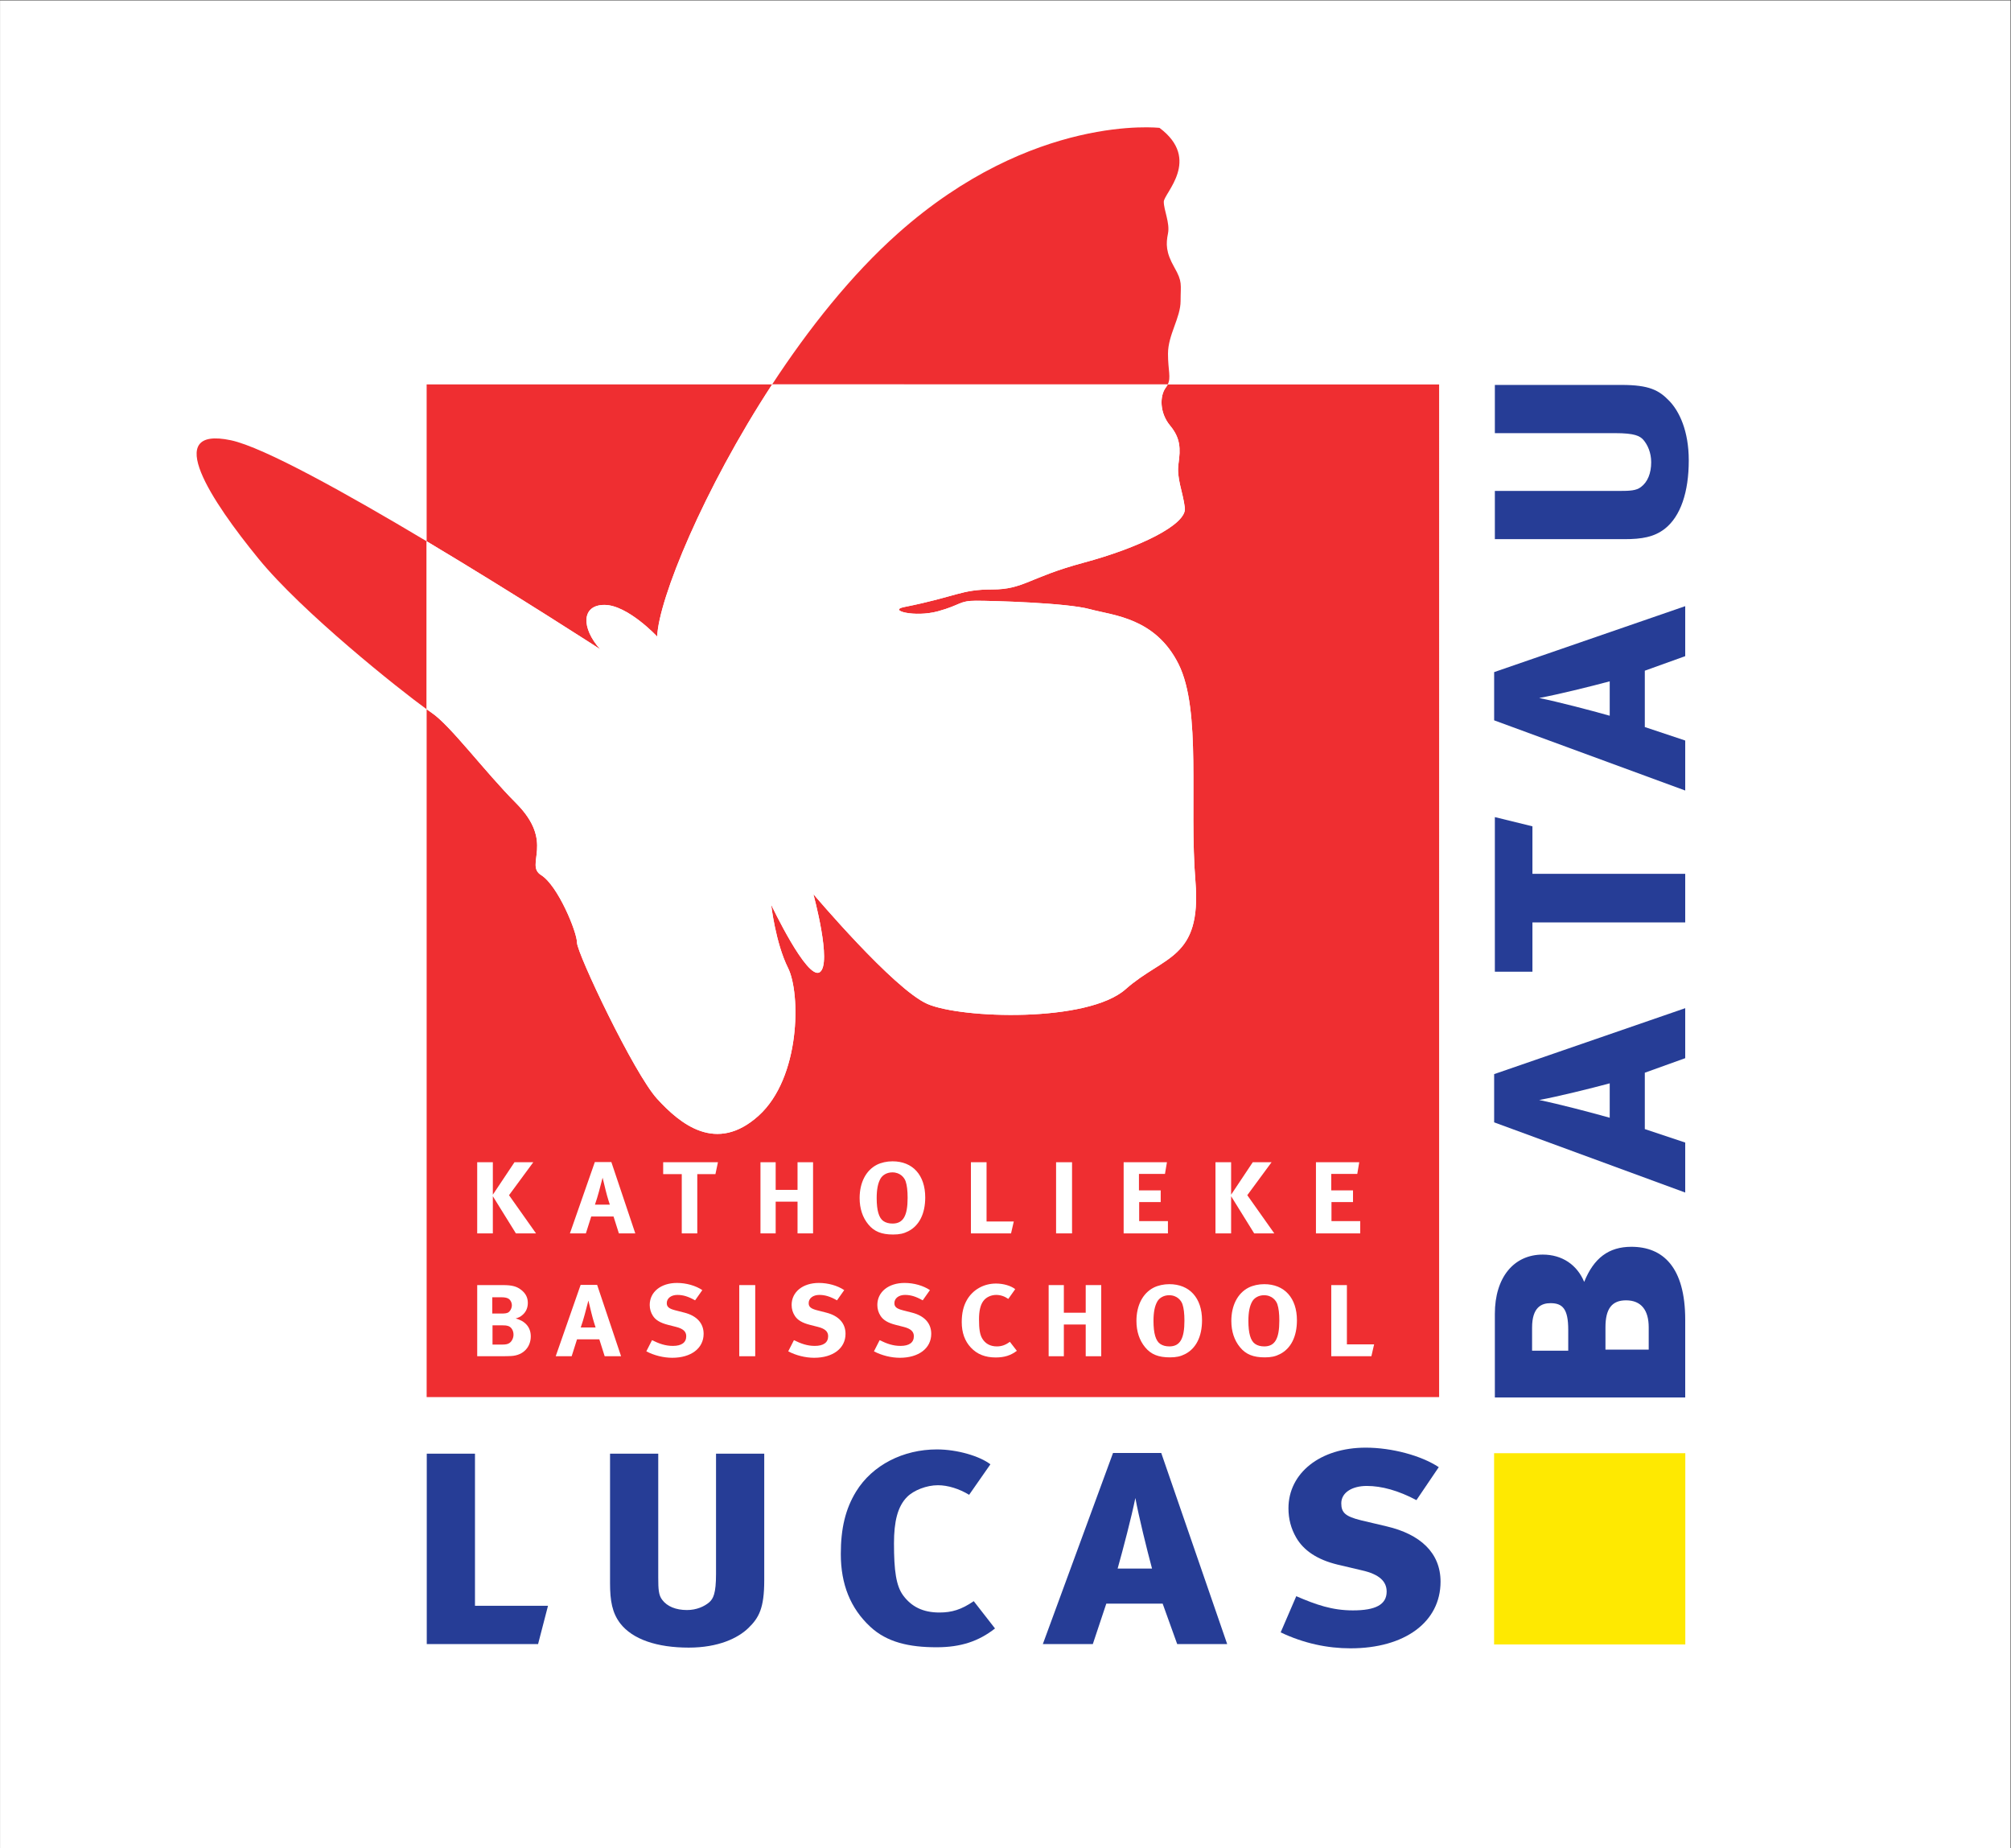<?xml version="1.0" encoding="UTF-8" standalone="no"?>
<!-- Created with Inkscape (http://www.inkscape.org/) -->

<svg
   xmlns:dc="http://purl.org/dc/elements/1.1/"
   xmlns:cc="http://creativecommons.org/ns#"
   xmlns:rdf="http://www.w3.org/1999/02/22-rdf-syntax-ns#"
   xmlns:svg="http://www.w3.org/2000/svg"
   xmlns="http://www.w3.org/2000/svg"
   xmlns:sodipodi="http://sodipodi.sourceforge.net/DTD/sodipodi-0.dtd"
   xmlns:inkscape="http://www.inkscape.org/namespaces/inkscape"
   version="1.1"
   id="svg3848"
   xml:space="preserve"
   width="897.427"
   height="824.672"
   viewBox="0 0 897.427 824.672"
   sodipodi:docname="logo_homepage.svg"
   inkscape:version="0.92.2 5c3e80d, 2017-08-06"><rect x="0" y="0" width="897.427" height="824.672" fill="#333333" stroke="none"/><defs
     id="defs3852" /><sodipodi:namedview
     pagecolor="#ffffff"
     bordercolor="#666666"
     borderopacity="1"
     objecttolerance="10"
     gridtolerance="10"
     guidetolerance="10"
     inkscape:pageopacity="0"
     inkscape:pageshadow="2"
     inkscape:window-width="1920"
     inkscape:window-height="1035"
     id="namedview3850"
     showgrid="false"
     inkscape:zoom="0.62681685"
     inkscape:cx="-222.15942"
     inkscape:cy="428.62344"
     inkscape:window-x="0"
     inkscape:window-y="0"
     inkscape:window-maximized="0"
     inkscape:current-layer="g3856" /><g
     id="g3856"
     inkscape:groupmode="layer"
     inkscape:label="ink_ext_XXXXXX"
     transform="matrix(1.333,0,0,-1.333,87.745,735.462)"><rect
       style="opacity:1;fill:#ffffff;fill-opacity:1;fill-rule:evenodd;stroke:none;stroke-width:12.472;stroke-linecap:round;stroke-linejoin:round;stroke-miterlimit:4;stroke-dasharray:none;stroke-dashoffset:0;stroke-opacity:1;paint-order:stroke markers fill"
       id="rect3883"
       width="673.07"
       height="618.504"
       x="-65.809"
       y="-551.597"
       transform="scale(1,-1)" /><g
       id="g3858"
       transform="scale(0.1)"><path
         d="M 1143.12,14.242 H 770.477 V 651.531 H 931.875 V 142.41 H 1176.35 L 1143.12,14.242"
         style="fill:#263d96;fill-opacity:1;fill-rule:nonzero;stroke:none"
         id="path3860"
         inkscape:connector-curvature="0" /><path
         d="M 1846.86,67.641 C 1812.44,34.41 1747.17,2.371 1647.48,2.371 c -105.62,0 -187.51,27.301 -229.05,80.688 -27.3,35.613 -34.41,75.961 -34.41,135.3 v 433.172 h 161.4 V 236.16 c 0,-37.98 1.18,-58.14 13.05,-73.57 16.61,-22.551 46.28,-34.43 83.07,-34.43 32.05,0 58.16,11.879 74.77,26.11 13.06,11.871 22.55,28.492 22.55,94.949 v 402.312 h 161.4 V 227.859 c 0,-93.757 -17.8,-125.8 -53.4,-160.218"
         style="fill:#263d96;fill-opacity:1;fill-rule:nonzero;stroke:none"
         id="path3862"
         inkscape:connector-curvature="0" /><path
         d="m 2477.01,3.551 c -91.38,0 -166.15,16.621 -221.93,68.84 -66.46,61.711 -98.5,142.41 -98.5,243.281 0,85.449 15.43,150.719 51.03,208.879 54.59,89 157.85,141.219 270.58,141.219 68.84,0 143.61,-22.551 179.21,-49.84 l -71.21,-102.071 c -33.22,20.18 -71.2,32.051 -104.43,32.051 -37.98,0 -80.7,-16.621 -103.25,-39.16 -32.04,-32.051 -43.91,-83.078 -43.91,-155.469 0,-91.383 7.12,-142.422 30.86,-174.461 27.29,-36.781 65.26,-56.961 121.05,-56.961 41.53,0 73.57,9.493 115.11,37.981 l 71.21,-91.391 C 2618.23,23.73 2558.9,3.551 2477.01,3.551"
         style="fill:#263d96;fill-opacity:1;fill-rule:nonzero;stroke:none"
         id="path3864"
         inkscape:connector-curvature="0" /><path
         d="m 3142.69,503.18 c -13.05,-64.078 -40.35,-168.508 -59.33,-236.16 h 115.11 c -17.8,66.449 -43.91,172.082 -55.78,236.16 z M 3282.73,14.242 3234.08,149.531 h -188.7 l -45.1,-135.289 h -167.33 l 234.98,639.656 h 161.4 L 3450.06,14.242 h -167.33"
         style="fill:#263d96;fill-opacity:1;fill-rule:nonzero;stroke:none"
         id="path3866"
         inkscape:connector-curvature="0" /><path
         d="m 3862.94,0 c -77.14,0 -156.65,16.609 -233.79,53.398 l 52.21,121.051 c 66.46,-28.488 119.87,-47.469 189.89,-47.469 74.76,0 112.74,18.981 112.74,62.899 0,34.41 -24.92,58.152 -83.08,71.203 l -80.7,19 c -68.83,16.609 -113.92,47.469 -138.85,90.188 -17.8,30.851 -26.11,62.89 -26.11,98.5 0,117.492 105.63,202.941 258.72,202.941 86.63,0 185.14,-26.109 244.47,-65.281 l -74.76,-110.371 c -60.53,32.05 -116.3,47.472 -166.15,47.472 -49.85,0 -85.44,-22.551 -85.44,-58.14 0,-30.86 13.04,-43.922 66.45,-56.969 l 85.45,-20.18 C 4095.54,382.141 4164.38,320.43 4164.38,223.102 4164.38,87.82 4044.52,0 3862.94,0"
         style="fill:#263d96;fill-opacity:1;fill-rule:nonzero;stroke:none"
         id="path3868"
         inkscape:connector-curvature="0" /><path
         d="m 4716.48,1074.63 v -74.771 h 144.79 v 74.771 c 0,56.96 -24.93,90.19 -75.96,90.19 -47.47,0 -68.83,-28.48 -68.83,-90.19 z m -245.66,-1.19 v -77.139 h 121.05 v 70.019 c 0,70.02 -18.99,89.01 -59.34,89.01 -29.67,0 -61.71,-13.06 -61.71,-81.89 z m 512.68,26.11 V 839.648 h -637.29 v 280.072 c 0,121.06 62.9,198.2 160.21,198.2 65.28,0 115.12,-34.42 138.85,-91.39 32.04,79.52 81.89,117.49 157.84,117.49 105.63,0 180.39,-67.65 180.39,-244.47"
         style="fill:#263d96;fill-opacity:1;fill-rule:nonzero;stroke:none"
         id="path3870"
         inkscape:connector-curvature="0" /><path
         d="m 4494.56,1835.33 c 64.08,-13.06 168.51,-40.35 236.16,-59.34 v 115.12 c -66.46,-17.8 -172.08,-43.92 -236.16,-55.78 z m 488.94,140.04 -135.29,-48.65 v -188.7 l 135.29,-45.1 v -167.34 l -639.67,234.98 v 161.41 l 639.67,220.73 v -167.33"
         style="fill:#263d96;fill-opacity:1;fill-rule:nonzero;stroke:none"
         id="path3872"
         inkscape:connector-curvature="0" /><path
         d="m 4472.01,2751.45 v -159.03 h 511.49 v -162.59 h -511.49 v -164.96 h -125.8 v 517.43 l 125.8,-30.85"
         style="fill:#263d96;fill-opacity:1;fill-rule:nonzero;stroke:none"
         id="path3874"
         inkscape:connector-curvature="0" /><path
         d="m 4494.56,3180.99 c 64.08,-13.05 168.51,-40.35 236.16,-59.34 v 115.12 c -66.46,-17.8 -172.08,-43.91 -236.16,-55.78 z m 488.94,140.04 -135.29,-48.66 v -188.7 l 135.29,-45.09 v -167.34 l -639.67,234.98 v 161.4 l 639.67,220.75 v -167.34"
         style="fill:#263d96;fill-opacity:1;fill-rule:nonzero;stroke:none"
         id="path3876"
         inkscape:connector-curvature="0" /><path
         d="m 4930.09,4175.48 c 33.24,-34.41 65.28,-99.68 65.28,-199.37 0,-105.62 -27.3,-187.51 -80.7,-229.05 -35.6,-27.3 -75.95,-34.42 -135.29,-34.42 h -433.17 v 161.41 h 415.37 c 37.98,0 58.14,1.18 73.57,13.05 22.55,16.61 34.43,46.29 34.43,83.07 0,32.04 -11.88,58.16 -26.12,74.77 -11.86,13.06 -28.48,22.55 -94.94,22.55 h -402.31 v 161.4 h 423.67 c 93.76,0 125.8,-17.8 160.21,-53.41"
         style="fill:#263d96;fill-opacity:1;fill-rule:nonzero;stroke:none"
         id="path3878"
         inkscape:connector-curvature="0" /><path
         d="m 1069.15,2829.31 c 132.11,-132.49 27.55,-205.75 84.22,-241.13 56.54,-35.38 120.06,-190.82 120.06,-226.1 0,-35.49 190.81,-438.21 268.46,-522.92 77.61,-84.84 197.95,-183.73 339.29,-56.52 141.2,127.37 141.2,409.87 98.78,494.64 -42.27,84.8 -56.45,211.82 -56.45,211.82 0,0 120.27,-254.23 162.56,-225.89 42.36,28.19 -21.38,261.36 -21.38,261.36 0,0 268.68,-317.97 381.62,-367.57 113.17,-49.39 536.95,-63.57 664.17,49.6 127.37,112.98 254.34,98.86 233.37,360.39 -21.4,261.27 20.97,572.21 -56.68,727.65 -77.8,155.41 -219.03,162.46 -296.66,183.6 -77.86,21.41 -325.15,28.28 -381.7,28.28 -56.55,0 -49.33,-13.98 -127.03,-35.33 -77.76,-21.14 -168.5,3.11 -113.29,14.19 177.86,35.46 188.91,58.89 294.88,58.89 105.98,0 122.23,40.1 305.85,89.52 183.71,49.4 346.28,127.13 339.21,183.65 -7.2,56.61 -28.49,99.04 -21.26,148.41 6.92,49.43 6.92,84.69 -28.33,127.09 -35.22,42.46 -35.22,99.08 -14.09,127.38 2.62,3.5 4.72,6.89 6.38,10.25 h 908.49 V 840.922 H 770.078 V 3143.31 c 6.402,-4.59 11.809,-8.44 15.945,-11.23 63.481,-42.47 177.317,-196.64 283.127,-302.77"
         style="fill:#ef2e31;fill-opacity:1;fill-rule:nonzero;stroke:none"
         id="path3880"
         inkscape:connector-curvature="0" /><path
         d="m 1365.23,3492.54 c -77.68,0 -77.68,-77.6 -14.27,-148.35 0,0 -281.5,182.42 -580.882,361.35 v 525.03 H 1926.71 c -230.11,-351.81 -380.2,-719.15 -384.82,-844 0,0 -98.91,105.97 -176.66,105.97"
         style="fill:#ef2e31;fill-opacity:1;fill-rule:nonzero;stroke:none"
         id="path3882"
         inkscape:connector-curvature="0" /><path
         d="m 2347.53,4735.91 c 452.14,402.68 876.09,353.39 876.09,353.39 141.26,-105.97 14.23,-219.07 14.23,-247.28 0,-28.26 20.99,-70.68 14.07,-106.11 -7.17,-35.21 -7.17,-63.37 21.06,-113.08 28.25,-49.51 21.11,-56.42 21.11,-112.92 0,-56.54 -42.17,-113.01 -42.17,-176.67 0,-55.69 10.82,-78.9 -0.79,-102.67 H 1926.71 c 121.27,185.32 264.67,366.41 420.82,505.34"
         style="fill:#ef2e31;fill-opacity:1;fill-rule:nonzero;stroke:none"
         id="path3884"
         inkscape:connector-curvature="0" /><path
         d="m 114.879,4043.64 c 109.648,-23.31 389.469,-179.32 655.199,-338.1 v -562.23 c -93.242,67.44 -418.098,326.09 -563.351,504.57 -155.852,190.84 -325.176,445.06 -91.848,395.76"
         style="fill:#ef2e31;fill-opacity:1;fill-rule:nonzero;stroke:none"
         id="path3886"
         inkscape:connector-curvature="0" /><path
         d="m 1350.96,3344.19 c -63.41,70.75 -63.41,148.35 14.27,148.35 77.75,0 176.66,-105.97 176.66,-105.97 4.62,124.85 154.71,492.19 384.82,844 h 1324.42 c -1.66,-3.36 -3.76,-6.75 -6.38,-10.25 -21.13,-28.3 -21.13,-84.92 14.09,-127.38 35.25,-42.4 35.25,-77.66 28.33,-127.09 -7.23,-49.37 14.06,-91.8 21.26,-148.41 7.07,-56.52 -155.5,-134.25 -339.21,-183.65 -183.62,-49.42 -199.87,-89.52 -305.85,-89.52 -105.97,0 -117.02,-23.43 -294.88,-58.89 -55.21,-11.08 35.53,-35.33 113.29,-14.19 77.7,21.35 70.48,35.33 127.03,35.33 56.55,0 303.84,-6.87 381.7,-28.28 77.63,-21.14 218.86,-28.19 296.66,-183.6 77.65,-155.44 35.28,-466.38 56.68,-727.65 20.97,-261.53 -106,-247.41 -233.37,-360.39 -127.22,-113.17 -551,-98.99 -664.17,-49.6 -112.94,49.6 -381.62,367.57 -381.62,367.57 0,0 63.74,-233.17 21.38,-261.36 -42.29,-28.34 -162.56,225.89 -162.56,225.89 0,0 14.18,-127.02 56.45,-211.82 42.42,-84.77 42.42,-367.27 -98.78,-494.64 -141.34,-127.21 -261.68,-28.32 -339.29,56.52 -77.65,84.71 -268.46,487.43 -268.46,522.92 0,35.28 -63.52,190.72 -120.06,226.1 -56.67,35.38 47.89,108.64 -84.22,241.13 -105.81,106.13 -219.646,260.3 -283.127,302.77 -4.136,2.79 -9.543,6.64 -15.945,11.23 v 562.23 c 299.382,-178.93 580.882,-361.35 580.882,-361.35"
         style="fill:#ffffff;fill-opacity:1;fill-rule:nonzero;stroke:none"
         id="path3888"
         inkscape:connector-curvature="0" /><path
         d="M 4983.78,653.102 V 12.941 H 4343.64 V 653.102 h 640.14"
         style="fill:#fee901;fill-opacity:1;fill-rule:nonzero;stroke:none"
         id="path3890"
         inkscape:connector-curvature="0" /><path
         d="m 991.672,1627.06 v -108.63 l 72.468,108.63 h 62.95 l -81.25,-110.34 90.4,-127.83 h -67.34 l -77.228,124.4 v -124.4 h -52.34 v 238.17 h 52.34"
         style="fill:#ffffff;fill-opacity:1;fill-rule:nonzero;stroke:none"
         id="path3892"
         inkscape:connector-curvature="0" /><path
         d="m 1383.27,1485.19 c 0,0 -8.42,25.01 -13.91,47.97 -2.56,10.97 -10.24,42.15 -10.24,42.15 0,0 -7.33,-28.1 -12.08,-45.92 -4.76,-17.13 -8.05,-28.44 -13.54,-44.2 z m 5.12,142.55 80.16,-238.85 h -54.9 l -17.94,56.55 h -74.66 l -17.93,-56.55 h -53.44 l 83.45,238.85 h 55.26"
         style="fill:#ffffff;fill-opacity:1;fill-rule:nonzero;stroke:none"
         id="path3894"
         inkscape:connector-curvature="0" /><path
         d="m 1745.28,1627.06 -8.41,-39.75 h -60.76 v -198.42 h -51.97 v 198.42 h -62.22 v 39.75 h 183.36"
         style="fill:#ffffff;fill-opacity:1;fill-rule:nonzero;stroke:none"
         id="path3896"
         inkscape:connector-curvature="0" /><path
         d="m 1938.53,1627.06 v -92.52 h 73.2 v 92.52 h 51.97 v -238.17 h -51.97 v 106.23 h -73.2 v -106.23 h -50.88 v 238.17 h 50.88"
         style="fill:#ffffff;fill-opacity:1;fill-rule:nonzero;stroke:none"
         id="path3898"
         inkscape:connector-curvature="0" /><path
         d="m 2289.51,1572.23 c -8.78,-15.42 -12.8,-36.32 -12.8,-65.11 0,-41.13 7.31,-66.82 22.69,-77.1 8.05,-5.49 18.3,-8.23 30.37,-8.23 35.5,0 50.51,25.36 50.51,86.02 0,24.33 -2.19,41.81 -6.59,55.17 -4.02,11.99 -17.57,30.15 -44.65,30.15 -17.2,0 -32.21,-8.22 -39.53,-20.9 z m 149.7,-63.05 c 0,-53.8 -19.77,-94.24 -56.73,-113.09 -15.37,-7.88 -29.65,-10.97 -50.88,-10.97 -38.42,0 -63.31,9.95 -82.71,33.59 -19.4,23.3 -29.28,53.46 -29.28,88.41 0,51.4 20.86,92.53 57.46,111.37 15.01,7.54 33.67,11.65 52.7,11.65 67.71,0 109.44,-46.26 109.44,-120.96"
         style="fill:#ffffff;fill-opacity:1;fill-rule:nonzero;stroke:none"
         id="path3900"
         inkscape:connector-curvature="0" /><path
         d="m 2644.53,1627.06 v -198.41 h 91.14 l -9.15,-39.76 h -134.33 v 238.17 h 52.34"
         style="fill:#ffffff;fill-opacity:1;fill-rule:nonzero;stroke:none"
         id="path3902"
         inkscape:connector-curvature="0" /><path
         d="m 2930.72,1627.06 v -238.17 h -53.44 v 238.17 h 53.44"
         style="fill:#ffffff;fill-opacity:1;fill-rule:nonzero;stroke:none"
         id="path3904"
         inkscape:connector-curvature="0" /><path
         d="m 3248.41,1627.06 -6.59,-39.06 h -87.11 v -55.18 h 72.84 v -39.06 h -72.1 v -63.74 h 96.26 v -41.13 h -148.24 v 238.17 h 144.94"
         style="fill:#ffffff;fill-opacity:1;fill-rule:nonzero;stroke:none"
         id="path3906"
         inkscape:connector-curvature="0" /><path
         d="m 3463.25,1627.06 v -108.63 l 72.46,108.63 h 62.96 l -81.26,-110.34 90.41,-127.83 h -67.35 l -77.22,124.4 v -124.4 h -52.35 v 238.17 h 52.35"
         style="fill:#ffffff;fill-opacity:1;fill-rule:nonzero;stroke:none"
         id="path3908"
         inkscape:connector-curvature="0" /><path
         d="m 3892.2,1627.06 -6.59,-39.06 h -87.11 v -55.18 h 72.83 v -39.06 h -72.1 v -63.74 h 96.26 v -41.13 h -148.23 v 238.17 h 144.94"
         style="fill:#ffffff;fill-opacity:1;fill-rule:nonzero;stroke:none"
         id="path3910"
         inkscape:connector-curvature="0" /><path
         d="m 990.574,1016.74 h 33.306 c 10.61,0 18.3,1.37 23.79,5.48 7.69,5.48 13.18,16.45 13.18,27.76 0,13.71 -7.32,26.04 -18.67,29.13 -6.22,1.71 -10.25,2.05 -19.76,2.05 h -31.846 z m -0.734,103.83 h 30.38 c 12.08,0 17.57,1.03 21.96,3.09 6.96,3.43 13.18,14.74 13.18,24.33 0,9.94 -5.5,20.56 -14.65,23.99 -4.39,1.71 -9.87,3.08 -21.22,3.08 h -29.65 z m 35.5,95.27 c 31.12,0 47.22,-4.46 62.59,-17.13 14.27,-11.65 20.86,-25.36 20.86,-42.5 0,-16.11 -5.85,-29.82 -17.2,-39.75 -7.32,-6.51 -11.71,-8.91 -23.42,-12.33 31.47,-8.58 50.5,-28.79 50.5,-59.97 0,-32.9 -21.95,-63.738 -66.61,-65.801 -8.05,-0.339 -18.67,-0.687 -32.57,-0.687 h -80.158 v 238.168 h 86.008"
         style="fill:#ffffff;fill-opacity:1;fill-rule:nonzero;stroke:none"
         id="path3912"
         inkscape:connector-curvature="0" /><path
         d="m 1335.71,1073.97 c 0,0 -8.41,25.01 -13.91,47.97 -2.56,10.97 -10.24,42.15 -10.24,42.15 0,0 -7.33,-28.1 -12.08,-45.92 -4.76,-17.13 -8.05,-28.44 -13.54,-44.2 z m 5.13,142.55 80.15,-238.848 h -54.9 l -17.93,56.548 h -74.67 l -17.93,-56.548 h -53.44 l 83.45,238.848 h 55.27"
         style="fill:#ffffff;fill-opacity:1;fill-rule:nonzero;stroke:none"
         id="path3914"
         inkscape:connector-curvature="0" /><path
         d="m 1668.77,1164.78 c -23.06,13.02 -40.26,18.16 -59.29,18.16 -20.87,0 -35.5,-11.31 -35.5,-27.42 0,-12.33 6.95,-18.5 28.18,-23.98 l 30.74,-7.88 c 41.73,-10.63 64.42,-35.64 64.42,-70.94 0,-48.32 -41.72,-80.181 -105.04,-80.181 -28.92,0 -61.13,7.883 -86.75,21.582 l 19.04,37.349 c 23.79,-11.65 44.28,-19.19 69.9,-19.19 29.28,0 44.66,11.31 44.66,32.56 0,15.42 -10.62,25.01 -33.31,30.84 l -28.18,7.2 c -25.26,6.51 -40.99,15.76 -50.14,30.15 -6.96,10.63 -10.62,22.96 -10.62,36.33 0,43.52 37.34,73.67 91.13,73.67 31.12,0 62.59,-8.9 84.92,-23.98 l -24.16,-34.27"
         style="fill:#ffffff;fill-opacity:1;fill-rule:nonzero;stroke:none"
         id="path3916"
         inkscape:connector-curvature="0" /><path
         d="M 1870.07,1215.84 V 977.672 h -53.44 v 238.168 h 53.44"
         style="fill:#ffffff;fill-opacity:1;fill-rule:nonzero;stroke:none"
         id="path3918"
         inkscape:connector-curvature="0" /><path
         d="m 2143.83,1164.78 c -23.05,13.02 -40.25,18.16 -59.29,18.16 -20.86,0 -35.5,-11.31 -35.5,-27.42 0,-12.33 6.95,-18.5 28.18,-23.98 l 30.75,-7.88 c 41.72,-10.63 64.41,-35.64 64.41,-70.94 0,-48.32 -41.72,-80.181 -105.04,-80.181 -28.92,0 -61.12,7.883 -86.74,21.582 l 19.03,37.349 c 23.79,-11.65 44.29,-19.19 69.91,-19.19 29.27,0 44.65,11.31 44.65,32.56 0,15.42 -10.61,25.01 -33.31,30.84 l -28.18,7.2 c -25.25,6.51 -40.99,15.76 -50.14,30.15 -6.96,10.63 -10.62,22.96 -10.62,36.33 0,43.52 37.33,73.67 91.14,73.67 31.11,0 62.59,-8.9 84.91,-23.98 l -24.16,-34.27"
         style="fill:#ffffff;fill-opacity:1;fill-rule:nonzero;stroke:none"
         id="path3920"
         inkscape:connector-curvature="0" /><path
         d="m 2430.78,1164.78 c -23.05,13.02 -40.26,18.16 -59.29,18.16 -20.86,0 -35.5,-11.31 -35.5,-27.42 0,-12.33 6.95,-18.5 28.18,-23.98 l 30.74,-7.88 c 41.73,-10.63 64.42,-35.64 64.42,-70.94 0,-48.32 -41.72,-80.181 -105.04,-80.181 -28.92,0 -61.12,7.883 -86.74,21.582 l 19.03,37.349 c 23.79,-11.65 44.29,-19.19 69.91,-19.19 29.27,0 44.65,11.31 44.65,32.56 0,15.42 -10.62,25.01 -33.31,30.84 l -28.18,7.2 c -25.25,6.51 -40.99,15.76 -50.14,30.15 -6.96,10.63 -10.62,22.96 -10.62,36.33 0,43.52 37.34,73.67 91.14,73.67 31.11,0 62.58,-8.9 84.91,-23.98 l -24.16,-34.27"
         style="fill:#ffffff;fill-opacity:1;fill-rule:nonzero;stroke:none"
         id="path3922"
         inkscape:connector-curvature="0" /><path
         d="m 2717.36,1169.58 c -12.81,8.9 -26.35,13.36 -40.63,13.36 -17.2,0 -34.03,-7.88 -43.18,-20.56 -9.89,-13.71 -14.28,-33.58 -14.28,-61.34 0,-32.56 2.93,-50.72 10.61,-63.74 10.25,-17.48 27.09,-26.73 49.05,-26.73 15,0 28.55,4.12 43.56,15.42 l 23.41,-30.15 c -20.12,-15.418 -41.71,-22.281 -70.63,-22.281 -35.14,0 -62.22,10.632 -83.08,32.901 -20.5,21.58 -30.75,50.37 -30.75,85.32 0,29.82 5.49,53.46 17.2,74.03 19.77,34.61 56.37,55.16 97.36,55.16 25.26,0 50.51,-7.53 64.42,-18.83 l -23.06,-32.56"
         style="fill:#ffffff;fill-opacity:1;fill-rule:nonzero;stroke:none"
         id="path3924"
         inkscape:connector-curvature="0" /><path
         d="m 2903.29,1215.84 v -92.52 h 73.19 v 92.52 h 51.97 V 977.672 h -51.97 V 1083.9 h -73.19 V 977.672 h -50.88 v 238.168 h 50.88"
         style="fill:#ffffff;fill-opacity:1;fill-rule:nonzero;stroke:none"
         id="path3926"
         inkscape:connector-curvature="0" /><path
         d="m 3216.21,1161.01 c -8.79,-15.42 -12.82,-36.32 -12.82,-65.11 0,-41.13 7.32,-66.82 22.69,-77.1 8.06,-5.49 18.3,-8.23 30.38,-8.23 35.51,0 50.51,25.36 50.51,86.02 0,24.33 -2.2,41.81 -6.58,55.17 -4.04,11.99 -17.57,30.15 -44.66,30.15 -17.2,0 -32.21,-8.22 -39.52,-20.9 z m 149.68,-63.05 c 0,-53.8 -19.76,-94.24 -56.72,-113.089 -15.37,-7.879 -29.65,-10.973 -50.87,-10.973 -38.44,0 -63.32,9.954 -82.73,33.592 -19.39,23.3 -29.27,53.45 -29.27,88.41 0,51.4 20.85,92.53 57.46,111.37 15.01,7.54 33.67,11.65 52.7,11.65 67.72,0 109.43,-46.26 109.43,-120.96"
         style="fill:#ffffff;fill-opacity:1;fill-rule:nonzero;stroke:none"
         id="path3928"
         inkscape:connector-curvature="0" /><path
         d="m 3533.9,1161.01 c -8.79,-15.42 -12.81,-36.32 -12.81,-65.11 0,-41.13 7.31,-66.82 22.69,-77.1 8.05,-5.49 18.3,-8.23 30.38,-8.23 35.5,0 50.5,25.36 50.5,86.02 0,24.33 -2.19,41.81 -6.58,55.17 -4.03,11.99 -17.57,30.15 -44.66,30.15 -17.19,0 -32.2,-8.22 -39.52,-20.9 z m 149.69,-63.05 c 0,-53.8 -19.77,-94.24 -56.73,-113.089 -15.37,-7.879 -29.65,-10.973 -50.87,-10.973 -38.44,0 -63.32,9.954 -82.72,33.592 -19.4,23.3 -29.28,53.45 -29.28,88.41 0,51.4 20.86,92.53 57.46,111.37 15.01,7.54 33.67,11.65 52.71,11.65 67.71,0 109.43,-46.26 109.43,-120.96"
         style="fill:#ffffff;fill-opacity:1;fill-rule:nonzero;stroke:none"
         id="path3930"
         inkscape:connector-curvature="0" /><path
         d="M 3850.87,1215.84 V 1017.43 H 3942 l -9.15,-39.758 h -134.33 v 238.168 h 52.35"
         style="fill:#ffffff;fill-opacity:1;fill-rule:nonzero;stroke:none"
         id="path3932"
         inkscape:connector-curvature="0" /></g></g></svg>